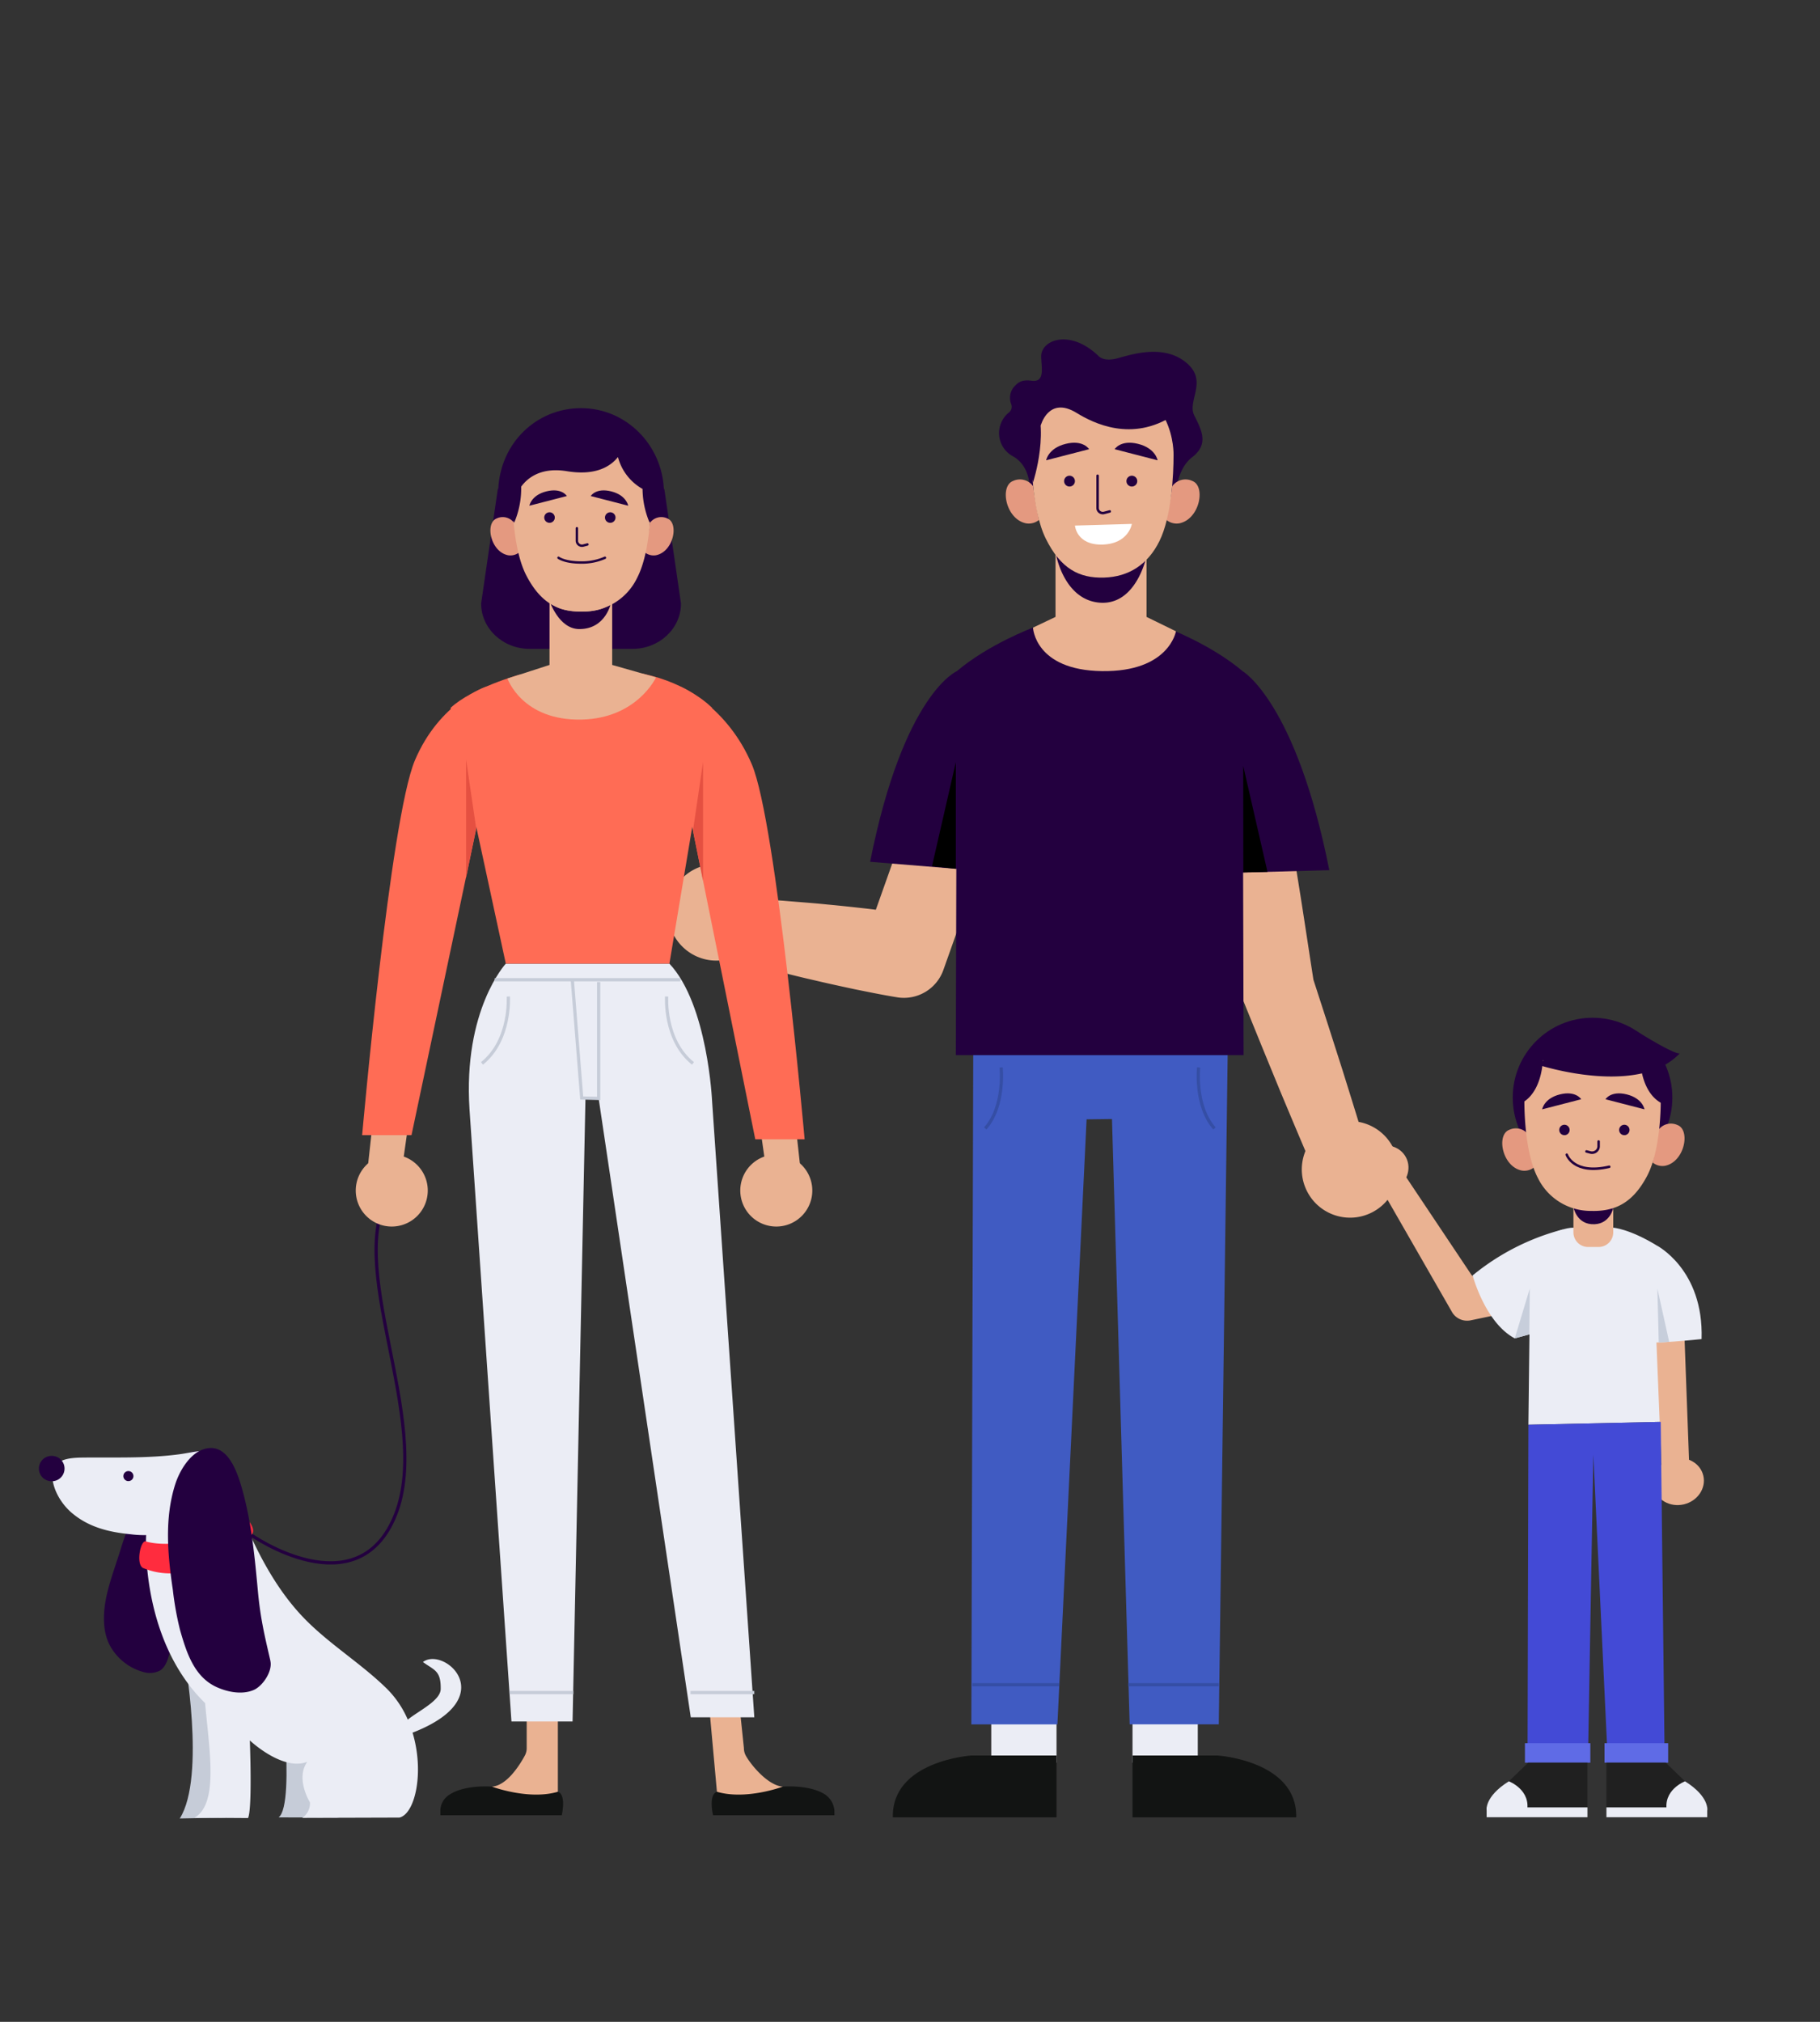 <?xml version="1.0" encoding="UTF-8"?> <svg xmlns="http://www.w3.org/2000/svg" xmlns:xlink="http://www.w3.org/1999/xlink" width="560" height="622" viewBox="0 0 560 622"><rect x="0" y="0" width="560" height="622" fill="#333333" stroke="none"/> <defs> <clipPath id="clip-Web_1280_2"> <rect width="560" height="622"></rect> </clipPath> </defs> <g id="Web_1280_2" data-name="Web 1280 – 2" clip-path="url(#clip-Web_1280_2)"> <g id="_2171464" data-name="2171464" transform="translate(-28.643 15.654)"> <g id="OBJECTS" transform="translate(28.643 47.308)"> <g id="Group_32" data-name="Group 32" transform="translate(417.936 250.137)"> <g id="Group_19" data-name="Group 19" transform="translate(0 39.249)"> <path id="Path_140" data-name="Path 140" d="M415.688,288.861s4.84.285,13.247,5.388L430.3,348.6l-40.718.887.65-55.461s8.585-5.23,13.2-5.166Z" transform="translate(-337.244 -263.523)" fill="#ebedf5"></path> <g id="Group_15" data-name="Group 15"> <g id="Group_13" data-name="Group 13"> <path id="Path_141" data-name="Path 141" d="M382.475,307.511l-21.451-32.093-5.685,6.692,21.217,36.953a5.392,5.392,0,0,0,5.643,2.371l12.72-2.653Z" transform="translate(-347.618 -267.595)" fill="#eab292"></path> <path id="Path_142" data-name="Path 142" d="M350.161,280.37c1.828,3.537,6.432,4.791,10.285,2.8s5.492-6.473,3.662-10.01-6.434-4.791-10.285-2.8S348.332,276.833,350.161,280.37Z" transform="translate(-349.413 -269.414)" fill="#eab292"></path> </g> <g id="Group_14" data-name="Group 14" transform="translate(35.184 25.879)"> <path id="Path_143" data-name="Path 143" d="M404.194,289.276a72.387,72.387,0,0,0-27.777,14.142s3.841,14.539,12.958,19.367l13.685-3.735Z" transform="translate(-376.417 -289.276)" fill="#ebedf5"></path> <path id="Path_144" data-name="Path 144" d="M390.838,317.336l.149-14.108-4.625,15.33Z" transform="translate(-373.405 -285.05)" fill="#c7cedb"></path> </g> </g> <g id="Group_18" data-name="Group 18" transform="translate(88.801 30.726)"> <g id="Group_16" data-name="Group 16" transform="translate(1.899 28.662)"> <path id="Path_145" data-name="Path 145" d="M419.2,352.277c.909,3.876,5.068,6.216,9.29,5.226s6.905-4.935,6-8.813-5.07-6.216-9.291-5.226S418.293,348.4,419.2,352.277Z" transform="translate(-419.025 -306.439)" fill="#eab292"></path> <path id="Path_146" data-name="Path 146" d="M428.477,314.994l1.437,38.834-8.495,1.613-1.633-40.447Z" transform="translate(-418.795 -314.994)" fill="#eab292"></path> </g> <g id="Group_17" data-name="Group 17"> <path id="Path_147" data-name="Path 147" d="M420.458,293s14.642,7.347,13.936,28.878c0,0-16.826,1.786-16.826.727S420.458,293,420.458,293Z" transform="translate(-417.568 -292.996)" fill="#ebedf5"></path> <path id="Path_148" data-name="Path 148" d="M420.462,319.837l-.418-16.608,3.626,16.41Z" transform="translate(-416.818 -289.896)" fill="#c7cedb"></path> </g> </g> </g> <g id="Group_24" data-name="Group 24" transform="translate(39.471 124.327)"> <path id="Path_149" data-name="Path 149" d="M430.362,334.712l1.16,100.042H413.866l-4.244-89.944-1.575,89.944H389.389l.255-99.154Z" transform="translate(-376.774 -334.712)" fill="#434ad6"></path> <g id="Group_20" data-name="Group 20" transform="translate(11.805 98.853)"> <rect id="Rectangle_10" data-name="Rectangle 10" width="19.578" height="5.987" transform="translate(44.066 5.987) rotate(180)" fill="#5f6be6"></rect> <rect id="Rectangle_11" data-name="Rectangle 11" width="20.125" height="5.987" transform="translate(20.125 5.987) rotate(180)" fill="#5f6be6"></rect> </g> <g id="Group_23" data-name="Group 23" transform="translate(0 104.839)"> <g id="Group_21" data-name="Group 21" transform="translate(36.88)"> <path id="Path_150" data-name="Path 150" d="M426.251,415.177l10.766,10.392c1.285,1.24.689,1.66.689,3.445v1.66l-29.694-1.735V415.177Z" transform="translate(-408.013 -415.177)" fill="#202020"></path> <rect id="Rectangle_12" data-name="Rectangle 12" width="31.015" height="3.025" transform="translate(31.015 16.786) rotate(180)" fill="#ebedf5"></rect> <path id="Path_151" data-name="Path 151" d="M427.905,419.58s-7.067,2.657-5.51,9.536l12.344-.6S435.512,424.349,427.905,419.58Z" transform="translate(-403.724 -413.843)" fill="#ebedf5"></path> </g> <g id="Group_22" data-name="Group 22"> <path id="Path_152" data-name="Path 152" d="M392.413,415.177l-10.766,10.392a6.265,6.265,0,0,0-1.633,4.735v.37l30.637-1.735V415.177Z" transform="translate(-379.614 -415.177)" fill="#202020"></path> <rect id="Rectangle_13" data-name="Rectangle 13" width="31.015" height="3.025" transform="translate(0.022 13.761)" fill="#ebedf5"></rect> <path id="Path_153" data-name="Path 153" d="M386.563,419.58s7.067,2.657,5.51,9.536l-12.344-.6S378.956,424.349,386.563,419.58Z" transform="translate(-379.707 -413.843)" fill="#ebedf5"></path> </g> </g> </g> <g id="Group_31" data-name="Group 31" transform="translate(44.3)"> <circle id="Ellipse_7" data-name="Ellipse 7" cx="24.557" cy="24.557" r="24.557" transform="translate(3.22)" fill="#23003f"></circle> <path id="Rectangle_14" data-name="Rectangle 14" d="M4.5,0H7.745a4.5,4.5,0,0,1,4.5,4.5V14.7a0,0,0,0,1,0,0H0a0,0,0,0,1,0,0V4.5A4.5,4.5,0,0,1,4.5,0Z" transform="translate(34.144 70.523) rotate(180)" fill="#eab292"></path> <path id="Path_154" data-name="Path 154" d="M412.467,284.305s-.951,4.752-5.745,4.964c-5.569.245-6.5-5.266-6.5-5.266Z" transform="translate(-378.323 -225.746)" fill="#23003f"></path> <g id="Group_25" data-name="Group 25" transform="translate(0 34.064)"> <path id="Path_155" data-name="Path 155" d="M391.52,267.429a4.81,4.81,0,0,0-5.962-1.574c-4.014,1.523-2.2,11.273,3.824,12.516a4.766,4.766,0,0,0,3.851-1.007S391.752,270.162,391.52,267.429Z" transform="translate(-383.413 -265.434)" fill="#e49980"></path> </g> <g id="Group_26" data-name="Group 26" transform="translate(46.263 32.601)"> <path id="Path_156" data-name="Path 156" d="M420.633,266.306a4.808,4.808,0,0,1,5.961-1.573c4.014,1.523,2.2,11.273-3.823,12.514a4.761,4.761,0,0,1-3.851-1.007S420.4,269.039,420.633,266.306Z" transform="translate(-418.92 -264.312)" fill="#e49980"></path> </g> <path id="Path_157" data-name="Path 157" d="M388.631,263.4c0,5.5.575,17.025,4.188,23.862a18.082,18.082,0,0,0,16.361,10.079c7.356.206,12.836-2.45,17.228-10.782s4.182-23.058,4.182-23.058,0-19.669-20.753-19.669C387.981,243.833,388.631,263.4,388.631,263.4Z" transform="translate(-381.833 -237.914)" fill="#eab292"></path> <g id="Group_29" data-name="Group 29" transform="translate(12.275 23.268)"> <g id="Group_27" data-name="Group 27" transform="translate(5.252 9.655)"> <path id="Path_158" data-name="Path 158" d="M411.011,266.162a1.6,1.6,0,1,0,1.6-1.6A1.6,1.6,0,0,0,411.011,266.162Z" transform="translate(-392.58 -264.559)" fill="#23003f"></path> <path id="Path_159" data-name="Path 159" d="M396.865,266.162a1.6,1.6,0,1,0,1.6-1.6A1.6,1.6,0,0,0,396.865,266.162Z" transform="translate(-396.865 -264.559)" fill="#23003f"></path> </g> <path id="Path_160" data-name="Path 160" d="M407.038,268.507v1.451a2.086,2.086,0,0,1-.15.777,2.05,2.05,0,0,1-2.447,1.134l-1.144-.3" transform="translate(-389.665 -253.708)" fill="none" stroke="#23003f" stroke-linecap="round" stroke-linejoin="round" stroke-width="0.769"></path> <g id="Group_28" data-name="Group 28"> <path id="Path_161" data-name="Path 161" d="M404.847,258.956l-12.013,3.1s.546-3.369,5.46-4.594S404.847,258.956,404.847,258.956Z" transform="translate(-392.834 -257.148)" fill="#23003f"></path> <path id="Path_162" data-name="Path 162" d="M407.783,258.956l12.013,3.1s-.546-3.369-5.46-4.594S407.783,258.956,407.783,258.956Z" transform="translate(-388.306 -257.148)" fill="#23003f"></path> </g> <path id="Path_163" data-name="Path 163" d="M398.641,271.625s2.055,6.275,13.077,3.712" transform="translate(-391.075 -252.763)" fill="none" stroke="#23003f" stroke-linecap="round" stroke-linejoin="round" stroke-width="0.769"></path> </g> <g id="Group_30" data-name="Group 30" transform="translate(4.16 2.554)"> <path id="Path_164" data-name="Path 164" d="M424.37,243.178c-4.146-2.558-8.939-2.293-13.49-.813l-.061-.009a5.064,5.064,0,0,0-1.831,0,43.2,43.2,0,0,0-7.88,2.259c-14.681,5.281-14.5,21.093-14.5,21.093,6.2-1.876,7.764-8.926,8.159-12.152,4.124,1.2,18.662,4.968,30.668,2.251.791,3.526,2.775,8.391,7.767,9.9a25.729,25.729,0,0,0-3.057-11.382,20.171,20.171,0,0,0,6.942-4.685C436.844,249.776,435.211,249.866,424.37,243.178ZM394.9,251.917l.309-.146c-.107.092-.216.185-.313.27C394.9,251.961,394.9,251.917,394.9,251.917Z" transform="translate(-386.606 -241.25)" fill="#23003f"></path> <path id="Path_165" data-name="Path 165" d="M425.392,247.658l-.043.042C425.385,247.679,425.392,247.658,425.392,247.658Z" transform="translate(-374.87 -239.309)" fill="#23003f"></path> </g> </g> </g> <g id="Group_51" data-name="Group 51" transform="translate(199.47 41.454)"> <g id="Group_39" data-name="Group 39" transform="translate(75.243 213.742)"> <g id="Group_34" data-name="Group 34" transform="translate(0 194.389)"> <rect id="Rectangle_15" data-name="Rectangle 15" width="20.08" height="29.718" transform="translate(30.292)" fill="#ebedf5"></rect> <g id="Group_33" data-name="Group 33" transform="translate(0 27.515)"> <path id="Path_166" data-name="Path 166" d="M263.648,413.487s-24.531,1.609-24.156,19.023H289.86V413.487Z" transform="translate(-239.488 -413.487)" fill="#121413"></path> </g> </g> <g id="Group_36" data-name="Group 36" transform="translate(73.753 194.389)"> <rect id="Rectangle_16" data-name="Rectangle 16" width="20.08" height="29.718" transform="translate(0)" fill="#ebedf5"></rect> <g id="Group_35" data-name="Group 35" transform="translate(0 27.515)"> <path id="Path_167" data-name="Path 167" d="M322.306,413.487s24.531,1.609,24.157,19.023h-50.37V413.487Z" transform="translate(-296.094 -413.487)" fill="#121413"></path> </g> </g> <g id="Group_38" data-name="Group 38" transform="translate(24.161)"> <path id="Path_168" data-name="Path 168" d="M258.632,243.174l-.6,212.33h26.487l8.976-186.138,7.809-.1L306.75,455.5h27.417l2.818-212.33Z" transform="translate(-258.031 -243.174)" fill="#405bc2"></path> <g id="Group_37" data-name="Group 37" transform="translate(0.32 10.232)"> <line id="Line_2" data-name="Line 2" x2="26.756" transform="translate(0 189.901)" fill="none" stroke="#354ea5" stroke-miterlimit="10" stroke-width="0.989"></line> <line id="Line_3" data-name="Line 3" x2="27.924" transform="translate(47.951 189.901)" fill="none" stroke="#354ea5" stroke-miterlimit="10" stroke-width="0.989"></line> <path id="Path_169" data-name="Path 169" d="M266.194,251.027s1.3,11.776-4.874,18.771" transform="translate(-257.355 -251.027)" fill="none" stroke="#354ea5" stroke-miterlimit="10" stroke-width="0.989"></path> <path id="Path_170" data-name="Path 170" d="M311.734,251.027s-1.3,11.776,4.873,18.771" transform="translate(-242.118 -251.027)" fill="none" stroke="#354ea5" stroke-miterlimit="10" stroke-width="0.989"></path> </g> </g> </g> <g id="Group_46" data-name="Group 46" transform="translate(0 88.667)"> <g id="Group_42" data-name="Group 42" transform="translate(0 13.382)"> <g id="Group_40" data-name="Group 40" transform="translate(0 17.562)"> <circle id="Ellipse_8" data-name="Ellipse 8" cx="14.851" cy="14.851" r="14.851" transform="translate(0 58.173) rotate(-49.172)" fill="#eab292"></circle> <path id="Path_171" data-name="Path 171" d="M289.891,179.544,266.564,245.3a12.891,12.891,0,0,1-14.191,8.418l-.027-.008c-4.313-.694-8.594-1.575-12.879-2.44-4.277-.911-8.551-1.841-12.813-2.848-4.271-.955-8.515-2.068-12.773-3.1l-6.369-1.656-3.184-.834-1.592-.416-.795-.208c-.128-.07-.281.027-.375-.248a7.138,7.138,0,0,1-.1-1.96l2.426-14.89a7.148,7.148,0,0,1,.713-1.828c.176-.231.292-.09.434-.116l.821.055,1.642.111,3.283.221,6.565.451c4.365.378,8.743.67,13.094,1.12,4.362.4,8.71.873,13.055,1.367,4.337.541,8.677,1.066,12.988,1.776l-14.217,8.41L265.6,170.927Z" transform="translate(-175.765 -170.927)" fill="#eab292"></path> </g> <g id="Group_41" data-name="Group 41" transform="translate(68.264)"> <path id="Path_172" data-name="Path 172" d="M260.823,157.448s-16.443,6.947-26.692,58.657l47.188,3.867Z" transform="translate(-234.131 -157.448)" fill="#23003f"></path> <path id="Path_173" data-name="Path 173" d="M256.071,211.753v-32.8l-7.333,32Z" transform="translate(-229.706 -150.935)"></path> </g> </g> <g id="Group_45" data-name="Group 45" transform="translate(162.36 13.382)"> <g id="Group_43" data-name="Group 43" transform="translate(6.597 30.204)"> <path id="Path_174" data-name="Path 174" d="M336.757,180.63l2.739,16.3,2.633,16.322c1.776,10.877,3.38,21.786,5.079,32.677l-.494-1.807,4.664,14.4,4.616,14.421c3.011,9.638,6.029,19.274,8.882,28.969l-16.035,5.847c-4.057-9.257-7.95-18.573-11.851-27.886l-5.749-14.008-5.7-14.025a6.742,6.742,0,0,1-.34-1.089l-.154-.719c-2.314-10.778-4.724-21.537-6.962-32.329L314.7,201.525l-3.282-16.2Z" transform="translate(-311.414 -180.63)" fill="#eab292"></path> <circle id="Ellipse_9" data-name="Ellipse 9" cx="14.851" cy="14.851" r="14.851" transform="translate(26.969 116.701) rotate(-27.299)" fill="#eab292"></circle> </g> <g id="Group_44" data-name="Group 44"> <path id="Path_175" data-name="Path 175" d="M326.846,157.448s16.443,9.524,26.692,61.236l-47.186,1.289Z" transform="translate(-306.351 -157.448)" fill="#23003f"></path> <path id="Path_176" data-name="Path 176" d="M322.228,212.6v-32.8l7.479,32.638Z" transform="translate(-301.541 -150.679)"></path> </g> </g> <path id="Path_177" data-name="Path 177" d="M342.593,160.559c-9.8-8.29-23.42-13.382-23.42-13.382H278.11s-13.623,5.092-23.42,13.382L254.366,278.7h88.552Z" transform="translate(-159.738 -147.177)" fill="#23003f"></path> </g> <g id="Group_50" data-name="Group 50" transform="translate(107.934)"> <path id="Path_178" data-name="Path 178" d="M307.529,151.508h0V122h-28.01v29.508l-6.929,3.3s.547,13.1,21.228,13.378,22.759-12.253,22.759-12.253Z" transform="translate(-262.152 -66.137)" fill="#eab292"></path> <path id="Path_179" data-name="Path 179" d="M278.07,130.054s2.345,13.191,12.7,14.558c11.922,1.574,15.1-14.255,15.1-14.255a20.527,20.527,0,0,1-13.6,5.322A19.5,19.5,0,0,1,278.07,130.054Z" transform="translate(-260.492 -63.697)" fill="#23003f"></path> <path id="Path_180" data-name="Path 180" d="M273.991,125.217s.425-6.905-5.034-10.073a8.11,8.11,0,0,1-3.233-11.358,7.976,7.976,0,0,1,1.914-2.2,2.227,2.227,0,0,0,.649-2.611,5.312,5.312,0,0,1,.78-5.133c1.085-1.137,2.053-2.481,5.532-2,4.2.575,3-4.04,2.939-7.464-.087-4.963,8.624-8.668,17.537-.257,0,0,1.449,2.076,6.129.765s14.215-4.261,21.011,1.42.112,11.69,2.451,16.277,4.457,8.849-.668,12.782-5.058,12.361-5.058,12.361Z" transform="translate(-264.579 -79.125)" fill="#23003f"></path> <g id="Group_47" data-name="Group 47" transform="translate(51.488 43.115)"> <path id="Path_181" data-name="Path 181" d="M305.88,114.292a5,5,0,0,1,6.2-1.638c4.179,1.586,2.288,11.731-3.979,13.025a4.957,4.957,0,0,1-4.008-1.049S305.637,117.136,305.88,114.292Z" transform="translate(-304.096 -112.216)" fill="#e49980"></path> </g> <g id="Group_48" data-name="Group 48" transform="translate(2.068 43.115)"> <path id="Path_182" data-name="Path 182" d="M274.6,114.292a5,5,0,0,0-6.2-1.638c-4.178,1.586-2.288,11.731,3.979,13.025a4.957,4.957,0,0,0,4.008-1.049S274.844,117.136,274.6,114.292Z" transform="translate(-266.166 -112.216)" fill="#e49980"></path> </g> <path id="Path_183" data-name="Path 183" d="M315.938,111.473c0,6.117-.6,18.914-4.358,26.509-3.531,7.132-9.371,10.969-17.027,11.2s-13.359-2.723-17.929-11.978-4.352-25.617-4.352-25.617,0-21.85,21.6-21.85C316.615,89.736,315.938,111.473,315.938,111.473Z" transform="translate(-262.249 -75.91)" fill="#eab292"></path> <g id="Group_49" data-name="Group 49" transform="translate(14.486 31.785)"> <path id="Path_184" data-name="Path 184" d="M287.847,111.317v9.907a1.667,1.667,0,0,0,.117.616,1.627,1.627,0,0,0,1.941.9l1.677-.446" transform="translate(-272.016 -101.158)" fill="none" stroke="#23003f" stroke-linecap="round" stroke-linejoin="round" stroke-width="0.769"></path> <circle id="Ellipse_10" data-name="Ellipse 10" cx="1.669" cy="1.669" r="1.669" transform="translate(5.52 10.143)" fill="#23003f"></circle> <circle id="Ellipse_11" data-name="Ellipse 11" cx="1.669" cy="1.669" r="1.669" transform="translate(24.701 10.143)" fill="#23003f"></circle> <path id="Path_185" data-name="Path 185" d="M291.873,105.51l13.218,3.414s-.6-3.707-6.008-5.054S291.873,105.51,291.873,105.51Z" transform="translate(-270.797 -103.52)" fill="#23003f"></path> <path id="Path_186" data-name="Path 186" d="M288.915,105.51,275.7,108.923s.6-3.707,6.008-5.054S288.915,105.51,288.915,105.51Z" transform="translate(-275.697 -103.52)" fill="#23003f"></path> <path id="Path_187" data-name="Path 187" d="M282.495,123.2l17.513-.511s-.947,6.109-9,6.354S282.495,123.2,282.495,123.2Z" transform="translate(-273.638 -97.714)" fill="#fff"></path> </g> <path id="Path_188" data-name="Path 188" d="M273.241,119.246s5.722-17.2-.431-27.355l-2.322,16.2Z" transform="translate(-262.789 -75.258)" fill="#23003f"></path> <path id="Path_189" data-name="Path 189" d="M274.5,102.983s2.393-9.257,11.047-3.941c5.166,3.174,17.008,9.136,29.845.756,0,0-7.173-11.8-23.816-11.8C269.844,87.993,274.5,102.983,274.5,102.983Z" transform="translate(-261.7 -76.438)" fill="#23003f"></path> </g> </g> <g id="Group_72" data-name="Group 72" transform="translate(11.969 62.602)"> <g id="Group_54" data-name="Group 54" transform="translate(0 240.689)"> <path id="Path_190" data-name="Path 190" d="M87.989,386.069s32.7,22.933,44.351-6.216-16.744-78.167-1.131-99.766" transform="translate(-22.635 -280.087)" fill="none" stroke="#23003f" stroke-miterlimit="10" stroke-width="0.989"></path> <g id="Group_53" data-name="Group 53" transform="translate(0 79.211)"> <path id="Path_191" data-name="Path 191" d="M73.242,404.258c-.536,2.023-1.309,3.934-2.762,4.843a6.855,6.855,0,0,1-5.2.464,16.731,16.731,0,0,1-9.113-6.327c-3.866-5.154-3.354-12.315-1.9-18.279,1.074-4.4,2.7-8.713,4.027-13.044,2.784-9.068,6.9-18.34,13.708-25.165,2.628-2.633,7.412-5.6,11.385-5.077,8.535,1.128,5.358,13.572,4.034,18.805-2.713,10.723-7.4,20.7-10.766,31.191-.79,2.46-1.445,4.96-2.212,7.428C74.021,400.46,73.732,402.406,73.242,404.258Z" transform="translate(-33.177 -340.661)" fill="#23003f"></path> <path id="Path_192" data-name="Path 192" d="M72.393,389.57S79.249,427.149,71.1,440.1l14.129-.264-3.556-38.421Z" transform="translate(-27.75 -326.134)" fill="#c6ccd8"></path> <path id="Path_193" data-name="Path 193" d="M94.445,391.608s5.47,43.355,0,47.546l18.113.061-7.54-35.759Z" transform="translate(-20.68 -325.516)" fill="#c6ccd8"></path> <path id="Path_194" data-name="Path 194" d="M155.036,406.512c3.489,2.568,5.549,2.578,5.466,8.314-.052,3.553-6.73,6.659-10.131,9.406a30.215,30.215,0,0,0-6.478-9.549c-7.549-7.4-16.637-13.016-24.217-20.431-13.141-12.856-19.984-31.131-26.339-48.061-2.5-6.651-7.11-4.4-13.339-3.578-9.731,1.287-19.579.9-29.368,1-4.294.04-10.025.337-9.616,6.112.287,4.055,2.877,8.237,5.9,10.838,5.244,4.5,11.533,6,18.191,6.646a31.578,31.578,0,0,0,4.763.257s-2.1,31.9,18.141,51.686c1.276,14.494,4.237,30.879-3.238,35.253l16.456.108c1.367-3.1.546-23.876.546-23.876s10.118,9.57,17.685,6.563c-3.738,5.195.821,12.488.821,12.488a5.464,5.464,0,0,1-2.371,4.77l29.9-.09c4.863-1.166,7.69-14.012,4.036-26.122C179.515,417.487,161.57,401.578,155.036,406.512Z" transform="translate(-36.871 -340.672)" fill="#ebedf5"></path> <path id="Path_195" data-name="Path 195" d="M88.053,369.2A92.282,92.282,0,0,0,96,362.874c2.317-2.04-2.985-7.416-4.284-5.974h0c-13,11.337-26.448,8.555-28.126,7.947s-3.248,7.282-.764,8.231S74.362,377.7,88.053,369.2Z" transform="translate(-30.648 -336.104)" fill="#ff2c3e"></path> <path id="Path_196" data-name="Path 196" d="M99.873,406.687c.482,3.136-2.49,7.5-5.23,8.657-3.574,1.515-8.081.612-11.476-.962-6.879-3.19-9.216-10.779-11.152-17.549a93.98,93.98,0,0,1-2.2-12.259c-1.605-10.787-2.641-22.048.758-32.618,1.264-3.928,4.3-9.152,8.508-10.627,7.63-2.674,10.694,7.308,12.176,12.657,2.806,10.133,3.769,20.683,4.74,31.112.283,3.042.678,6.066,1.213,9.074.7,3.967,1.6,7.738,2.5,11.653Q99.81,406.264,99.873,406.687Z" transform="translate(-28.595 -340.882)" fill="#23003f"></path> <g id="Group_52" data-name="Group 52" transform="translate(0 2.427)"> <path id="Path_197" data-name="Path 197" d="M60.871,347.876a1.546,1.546,0,1,0-1.547,1.545A1.547,1.547,0,0,0,60.871,347.876Z" transform="translate(-31.786 -341.659)" fill="#23003f"></path> <path id="Path_198" data-name="Path 198" d="M41.817,342.745h-.086a3.9,3.9,0,1,0,0,7.8h.086a3.9,3.9,0,0,0,0-7.8Z" transform="translate(-37.83 -342.745)" fill="#23003f"></path> </g> </g> </g> <g id="Group_71" data-name="Group 71" transform="translate(97.492)"> <g id="Group_59" data-name="Group 59" transform="translate(26.035 170.893)"> <g id="Group_55" data-name="Group 55" transform="translate(0 226.378)"> <path id="Path_199" data-name="Path 199" d="M148.522,420.859s-8.872-.786-13.634,2.852a5.828,5.828,0,0,0-2.25,4.64v1.316h37.349s1.5-6.315-1.193-7.238Z" transform="translate(-132.638 -394.048)" fill="#121413"></path> <path id="Path_200" data-name="Path 200" d="M155.509,402.88v12.34a4.81,4.81,0,0,1-.569,2.288c-1.437,2.667-5.429,9.221-10.111,9.567,0,0,11.334,4.228,20.272,1.57v-28.38Z" transform="translate(-128.945 -400.265)" fill="#eab292"></path> </g> <g id="Group_56" data-name="Group 56" transform="translate(82.519 226.378)"> <path id="Path_201" data-name="Path 201" d="M218.6,420.859s7.982-.707,12.868,2.324a6.568,6.568,0,0,1,3.016,5.605v.878H197.13s-1.5-6.315,1.193-7.238Z" transform="translate(-195.747 -394.049)" fill="#121413"></path> <path id="Path_202" data-name="Path 202" d="M205.563,402.88l1.289,12.34a4.811,4.811,0,0,0,.571,2.288c1.437,2.667,6.718,9.221,11.4,9.567,0,0-11.334,4.228-20.272,1.57l-2.577-28.38Z" transform="translate(-195.972 -400.265)" fill="#eab292"></path> </g> <g id="Group_58" data-name="Group 58" transform="translate(8.762)"> <path id="Path_203" data-name="Path 203" d="M150.736,226.518s-13.2,14.221-11.158,44.961c1.605,24.13,12.9,188.182,12.9,188.182h18.8l3.97-191.674h4.055l28.345,190.385H227.2L214.216,268.948s-1.289-29.8-13.14-42.43Z" transform="translate(-139.363 -226.518)" fill="#ebedf5"></path> <g id="Group_57" data-name="Group 57" transform="translate(4.041 4.947)"> <line id="Line_4" data-name="Line 4" x2="57.138" transform="translate(3.917)" fill="none" stroke="#c6ccd8" stroke-miterlimit="10" stroke-width="0.989"></line> <path id="Path_204" data-name="Path 204" d="M150.568,234.277s.9,13.387-8.1,20.578" transform="translate(-142.465 -229.115)" fill="none" stroke="#c6ccd8" stroke-miterlimit="10" stroke-width="0.989"></path> <path id="Path_205" data-name="Path 205" d="M186.08,234.277s-.9,13.387,8.1,20.578" transform="translate(-129.261 -229.115)" fill="none" stroke="#c6ccd8" stroke-miterlimit="10" stroke-width="0.989"></path> <path id="Path_206" data-name="Path 206" d="M163.8,230.315l2.892,36.385,5.217.138V231.011" transform="translate(-136.003 -230.315)" fill="none" stroke="#c6ccd8" stroke-miterlimit="10" stroke-width="0.989"></path> <line id="Line_5" data-name="Line 5" x2="19.639" transform="translate(8.463 219.3)" fill="none" stroke="#c6ccd8" stroke-miterlimit="10" stroke-width="0.989"></line> <line id="Line_6" data-name="Line 6" x2="19.639" transform="translate(64.16 219.3)" fill="none" stroke="#c6ccd8" stroke-miterlimit="10" stroke-width="0.989"></line> </g> </g> </g> <g id="Group_66" data-name="Group 66" transform="translate(0 81.739)"> <path id="Path_207" data-name="Path 207" d="M156.19,158.361s-14.515,4.022-21.136,10.2l16.987,78.683h50.34l13.14-78.683s-6.982-7.438-21.116-10.472Z" transform="translate(-105.871 -158.091)" fill="#ff6c55"></path> <g id="Group_62" data-name="Group 62" transform="translate(99.894 3.928)"> <g id="Group_60" data-name="Group 60" transform="translate(18.423 137.988)"> <path id="Path_208" data-name="Path 208" d="M208.221,273.566a11.08,11.08,0,1,0,15.423,2.773A11.081,11.081,0,0,0,208.221,273.566Z" transform="translate(-203.465 -265.628)" fill="#eab292"></path> <path id="Path_209" data-name="Path 209" d="M219.341,267.013l1.217,11.107-10.815-1.81-1.323-9.3Z" transform="translate(-201.964 -267.013)" fill="#eab292"></path> </g> <g id="Group_61" data-name="Group 61"> <path id="Path_210" data-name="Path 210" d="M189.325,161.106s14.405,6.029,22,23.976,16.221,115.28,16.221,115.28H212.359L189.467,186.988Z" transform="translate(-189.325 -161.106)" fill="#ff6c55"></path> <path id="Path_211" data-name="Path 211" d="M192.293,200.033l3.1-21.083v36.434Z" transform="translate(-188.426 -155.701)" fill="#e55041"></path> </g> </g> <g id="Group_65" data-name="Group 65" transform="translate(0 3.928)"> <g id="Group_63" data-name="Group 63" transform="translate(1.966)"> <path id="Path_212" data-name="Path 212" d="M152.326,161.106s-14.346,4.761-21.94,22.709-16.221,115.28-16.221,115.28h15.187l22.892-108.3Z" transform="translate(-114.165 -161.106)" fill="#ff6c55"></path> <path id="Path_213" data-name="Path 213" d="M141.81,199.406l-3.1-21.083v36.434Z" transform="translate(-106.73 -155.891)" fill="#e55041"></path> </g> <g id="Group_64" data-name="Group 64" transform="translate(0 137.988)"> <path id="Path_214" data-name="Path 214" d="M130.062,273.566a11.08,11.08,0,1,1-15.423,2.773A11.081,11.081,0,0,1,130.062,273.566Z" transform="translate(-112.656 -265.628)" fill="#eab292"></path> <path id="Path_215" data-name="Path 215" d="M116.611,267.013l-1.217,11.107,10.815-1.81,1.323-9.3Z" transform="translate(-111.826 -267.013)" fill="#eab292"></path> </g> </g> </g> <g id="Group_70" data-name="Group 70" transform="translate(38.585)"> <path id="Path_216" data-name="Path 216" d="M198.63,120.207h-.137c-.689-13.84-11.814-24.851-25.476-24.851s-24.8,10.627-25.477,24.851H147.4l-5.135,35.244c0,7.713,6.689,13.965,14.942,13.965h31.613c8.251,0,14.941-6.251,14.941-13.965Z" transform="translate(-142.27 -95.356)" fill="#23003f"></path> <path id="Path_217" data-name="Path 217" d="M180.7,163.725v-33.28H161.422v33.28l-12.93,4.184s4.476,13.034,22.839,12.624c17.028-.38,22.861-12.971,22.861-12.971Z" transform="translate(-140.385 -84.727)" fill="#eab292"></path> <path id="Path_218" data-name="Path 218" d="M158.416,140.827s2.8,8.72,9.179,8.72c8.314,0,9.793-8.285,9.793-8.285s-1.358,2.872-9.057,2.882C159.745,144.156,158.416,140.827,158.416,140.827Z" transform="translate(-137.379 -81.582)" fill="#23003f"></path> <g id="Group_67" data-name="Group 67" transform="translate(50.332 33.547)"> <path id="Path_219" data-name="Path 219" d="M182.45,122.907a4.349,4.349,0,0,1,5.391-1.423c3.631,1.377,1.988,10.2-3.458,11.32a4.31,4.31,0,0,1-3.484-.911S182.239,125.379,182.45,122.907Z" transform="translate(-180.9 -121.104)" fill="#e49980"></path> </g> <g id="Group_68" data-name="Group 68" transform="translate(2.852 33.547)"> <path id="Path_220" data-name="Path 220" d="M151.79,122.907a4.349,4.349,0,0,0-5.391-1.423c-3.631,1.377-1.988,10.2,3.459,11.32a4.307,4.307,0,0,0,3.483-.911S152,125.379,151.79,122.907Z" transform="translate(-144.459 -121.104)" fill="#e49980"></path> </g> <path id="Path_221" data-name="Path 221" d="M192.243,121.325c0,5.651-.584,17.473-4.246,24.491a18.312,18.312,0,0,1-16.586,10.346c-7.458.211-13.014-2.515-17.467-11.067s-4.24-23.666-4.24-23.666,0-20.187,21.038-20.187C192.9,101.242,192.243,121.325,192.243,121.325Z" transform="translate(-140.018 -93.573)" fill="#eab292"></path> <g id="Group_69" data-name="Group 69" transform="translate(14.84 25.297)"> <path id="Path_222" data-name="Path 222" d="M164.877,123.708v3.842a1.609,1.609,0,0,0,.115.6,1.586,1.586,0,0,0,1.892.878l1.244-.331" transform="translate(-150.262 -112.064)" fill="none" stroke="#23003f" stroke-linecap="round" stroke-linejoin="round" stroke-width="0.741"></path> <circle id="Ellipse_12" data-name="Ellipse 12" cx="1.626" cy="1.626" r="1.626" transform="translate(4.571 6.733)" fill="#23003f"></circle> <circle id="Ellipse_13" data-name="Ellipse 13" cx="1.626" cy="1.626" r="1.626" transform="translate(23.256 6.733)" fill="#23003f"></circle> <path id="Path_223" data-name="Path 223" d="M160.539,130.683s1.9,1.457,6.9,1.457a17.477,17.477,0,0,0,7.386-1.457" transform="translate(-151.576 -109.952)" fill="none" stroke="#23003f" stroke-linecap="round" stroke-linejoin="round" stroke-width="0.741"></path> <path id="Path_224" data-name="Path 224" d="M165.2,116.509l-11.539,2.98s.524-3.236,5.244-4.413S165.2,116.509,165.2,116.509Z" transform="translate(-153.66 -114.771)" fill="#23003f"></path> <path id="Path_225" data-name="Path 225" d="M168.144,116.509l11.539,2.98s-.524-3.236-5.244-4.413S168.144,116.509,168.144,116.509Z" transform="translate(-149.273 -114.771)" fill="#23003f"></path> </g> <path id="Path_226" data-name="Path 226" d="M191.477,112.353a11.932,11.932,0,0,0-.569,1.179c-1.091-3.55-3.162-7.643-7.068-9.868-6.053-4.22-15.61-4.172-15.61-4.172-11.43,2.057-15.459,8.608-16.795,13.958a11.477,11.477,0,0,0-.532-1.1s-3.588,11.41-.53,16.946a26.686,26.686,0,0,0,2.132-11.04c1.94-2.663,6.056-6.07,14.064-4.757,8.825,1.448,13.385-1.431,15.713-4.35a15.849,15.849,0,0,0,7.567,9.807,27.12,27.12,0,0,0,2.158,10.34C195.064,123.763,191.477,112.353,191.477,112.353Z" transform="translate(-140.189 -94.103)" fill="#23003f"></path> </g> </g> </g> </g> </g> </g> </svg> 